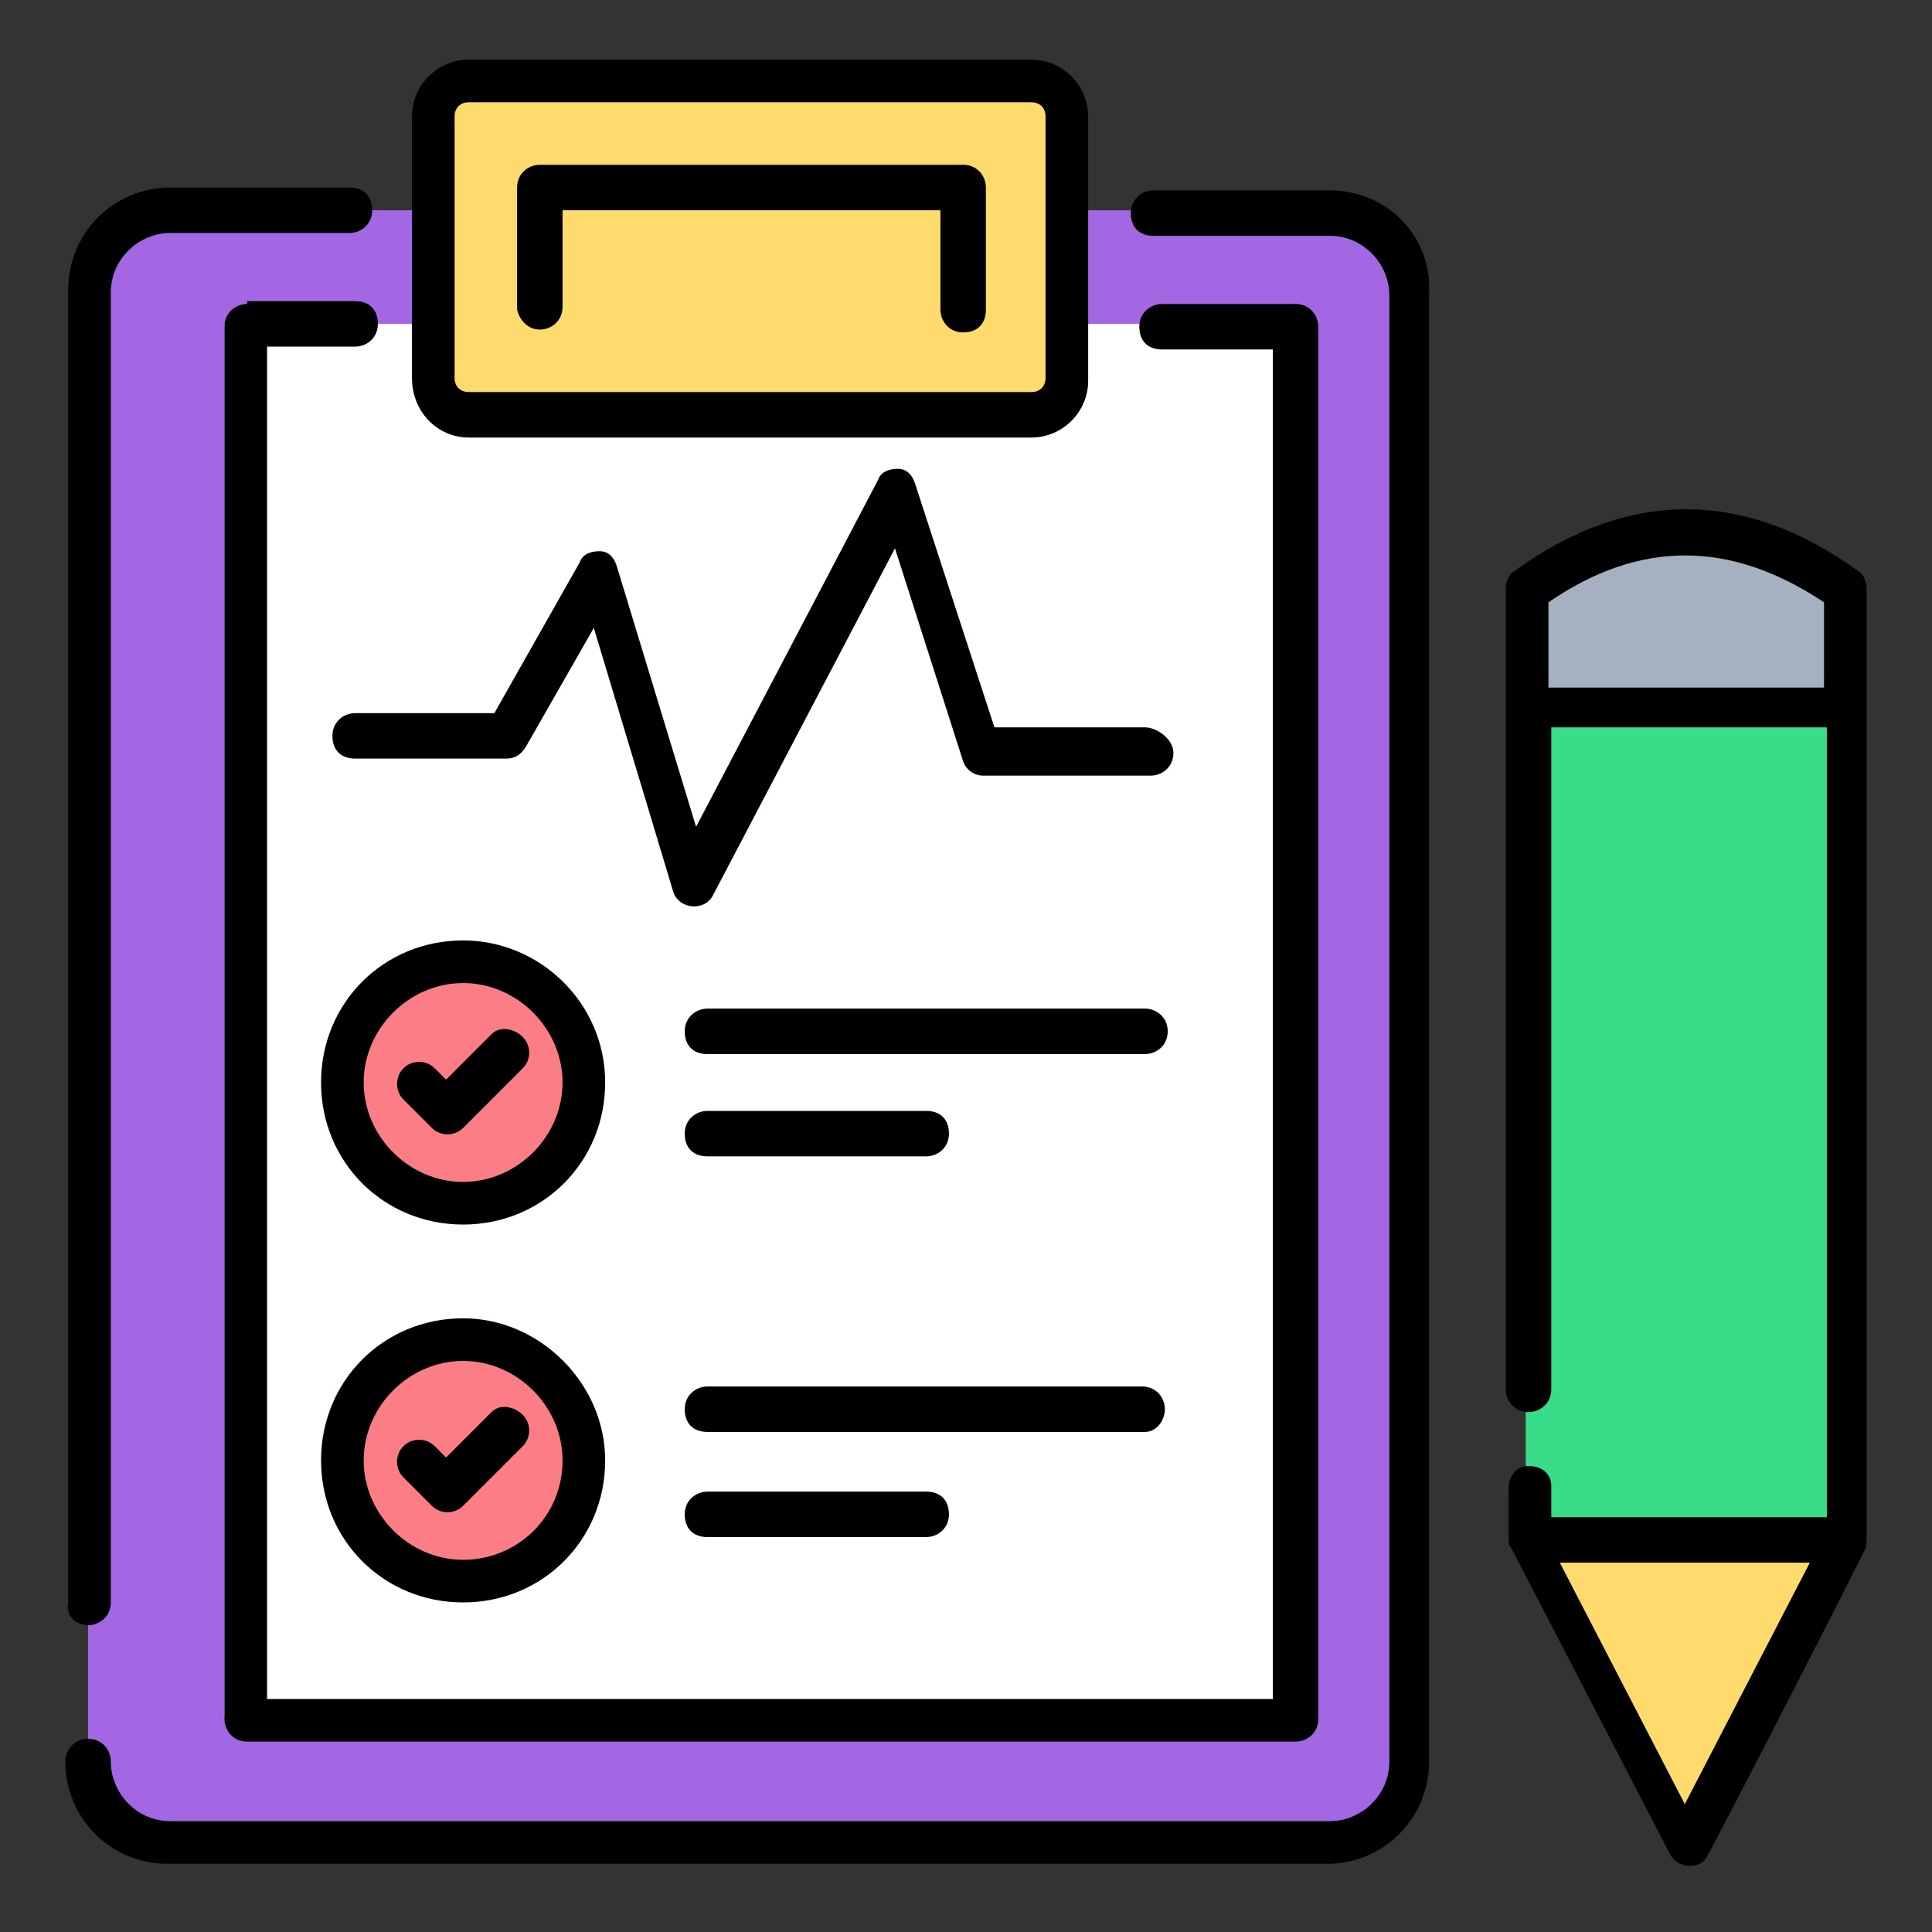 <?xml version="1.0" encoding="UTF-8"?>
<svg xmlns="http://www.w3.org/2000/svg" id="Layer_1" height="512" viewBox="0 0 68 68" width="512">
  <rect x="0" y="0" width="68" height="68" fill="#333333" stroke="none"/>
  <g>
    <g>
      <path d="m49.7 10.3v51.7c0 1.6-1.3 2.9-2.9 2.9h-40.8c-1.6 0-2.9-1.3-2.9-2.9v-51.7c0-1.6 1.3-2.9 2.9-2.9h40.8c1.6 0 2.9 1.3 2.9 2.9z" fill="#a367e3"></path>
    </g>
    <g>
      <path d="m7.9 11.4h36.9v49h-36.9z" fill="#fff"></path>
    </g>
    <circle cx="16.3" cy="51.4" fill="#fb7d85" r="4.3"></circle>
    <path d="m14.7 51.4 1 1 2.1-2.1" fill="#fb7d85"></path>
    <g>
      <path d="m37.5 4.1v9.2c0 .7-.6 1.2-1.2 1.2h-19.8c-.7 0-1.2-.6-1.2-1.2v-9.2c0-.7.6-1.2 1.2-1.2h19.8c.7 0 1.2.6 1.2 1.2z" fill="#484c55"></path>
    </g>
    <path d="m37.5 4.1v9.2c0 .7-.6 1.2-1.2 1.2h-19.8c-.7 0-1.2-.6-1.2-1.2v-9.2c0-.7.6-1.2 1.2-1.2h19.8c.7 0 1.2.6 1.2 1.2z" fill="#ffdb6d"></path>
    <g>
      <circle cx="16.3" cy="38.1" fill="#fb7d85" r="4.3"></circle>
    </g>
    <path d="m14.7 38.1 1 1 2.1-2.2" fill="#fb7d85"></path>
    <g>
      <path d="m53.7 25h11.2v29.3h-11.2z" fill="#39dc89"></path>
    </g>
    <g>
      <path d="m64.9 54.2-5.6 10.9-5.6-10.8z" fill="#ffdb6d"></path>
    </g>
    <g>
      <path d="m64.9 20.8v4.2h-11.2v-4.2c3.7-2.7 7.5-2.7 11.2 0z" fill="#a5b1c1"></path>
    </g>
    <g>
      <path d="m16.3 46.4c-2.8 0-5 2.2-5 5s2.2 5 5 5 5-2.2 5-5c0-2.7-2.3-5-5-5zm0 8.5c-1.9 0-3.5-1.6-3.5-3.5s1.6-3.5 3.5-3.5 3.5 1.6 3.5 3.5c0 2-1.6 3.5-3.5 3.5z"></path>
      <path d="m17.3 49.7-1.6 1.6-.4-.4c-.3-.3-.8-.3-1.1 0s-.3.8 0 1.1l1 1c.3.3.8.3 1.1 0l2.1-2.1c.3-.3.3-.8 0-1.1s-.8-.4-1.1-.1z"></path>
      <path d="m46.8 6.7h-6.2c-.4 0-.8.3-.8.8s.3.8.8.8h6.2c1.2 0 2.1 1 2.1 2.1v51.6c0 1.2-1 2.1-2.1 2.1h-40.8c-1.2 0-2.1-1-2.1-2.1 0-.4-.3-.8-.8-.8s-.8.4-.8.8c0 2 1.6 3.6 3.6 3.6h40.8c2 0 3.6-1.6 3.6-3.6v-51.7c.1-2-1.5-3.6-3.5-3.6z"></path>
      <path d="m3.1 57.2c.4 0 .8-.3.8-.8v-46.1c0-1.2 1-2.1 2.1-2.1h6.3c.4 0 .8-.3.8-.8s-.3-.8-.8-.8h-6.3c-2 0-3.6 1.6-3.6 3.6v46.2c-.1.5.3.8.7.8z"></path>
      <path d="m8.7 10.7c-.4 0-.8.3-.8.8v49c0 .4.3.8.8.8h36.9c.4 0 .8-.3.8-.8v-49c0-.4-.3-.8-.8-.8h-4.7c-.4 0-.8.3-.8.8s.3.8.8.8h3.9v47.5h-35.4v-47.6h3.1c.4 0 .8-.3.8-.8s-.3-.8-.8-.8h-3.8z"></path>
      <path d="m16.5 15.4h19.8c1.1 0 2-.9 2-2v-9.3c0-1.1-.9-2-2-2h-19.8c-1.1 0-2 .9-2 2v9.2c0 1.2.9 2.1 2 2.1zm-.5-11.3c0-.3.2-.5.5-.5h19.8c.3 0 .5.2.5.5v9.2c0 .3-.2.5-.5.5h-19.8c-.3 0-.5-.2-.5-.5z"></path>
      <path d="m19 11.6c.4 0 .8-.3.8-.8v-3.4h13.3v3.5c0 .4.3.8.8.8s.8-.3.8-.8v-4.3c0-.4-.3-.8-.8-.8h-14.9c-.4 0-.8.3-.8.8v4.3c.1.4.4.7.8.7z"></path>
      <path d="m40.3 25.6h-5.3l-2.8-8.6c-.1-.3-.3-.5-.6-.5s-.6.1-.7.4l-6.4 12.2-2.8-9.2c-.1-.3-.3-.5-.6-.5s-.6.1-.7.4l-3 5.3h-4.9c-.4 0-.8.3-.8.8s.3.8.8.8h5.3c.3 0 .5-.1.7-.4l2.4-4.2 2.8 9.3c.2.6 1.1.7 1.4.1l6.4-12.2 2.4 7.5c.1.3.4.5.7.5h5.9c.4 0 .8-.3.8-.8s-.6-.9-1-.9z"></path>
      <path d="m16.3 33.1c-2.8 0-5 2.2-5 5s2.2 5 5 5 5-2.2 5-5-2.3-5-5-5zm0 8.5c-1.9 0-3.5-1.6-3.5-3.5s1.6-3.5 3.5-3.5 3.5 1.6 3.5 3.5-1.6 3.5-3.5 3.5z"></path>
      <path d="m40.3 35.5h-15.4c-.4 0-.8.3-.8.8s.3.8.8.8h15.4c.4 0 .8-.3.8-.8s-.4-.8-.8-.8z"></path>
      <path d="m24.9 40.7h7.7c.4 0 .8-.3.8-.8s-.3-.8-.8-.8h-7.7c-.4 0-.8.3-.8.8s.3.8.8.8z"></path>
      <path d="m41 49.6c0-.4-.3-.8-.8-.8h-15.3c-.4 0-.8.3-.8.8s.3.8.8.8h15.4c.4 0 .7-.4.7-.8z"></path>
      <path d="m24.9 52.5c-.4 0-.8.3-.8.8s.3.8.8.8h7.7c.4 0 .8-.3.8-.8s-.3-.8-.8-.8z"></path>
      <path d="m17.3 36.4-1.6 1.6-.4-.4c-.3-.3-.8-.3-1.1 0s-.3.8 0 1.1l1 1c.3.3.8.3 1.1 0l2.1-2.1c.3-.3.3-.8 0-1.1s-.8-.4-1.1-.1z"></path>
      <path d="m65.7 54.2c0-.2 0 2.6 0-33.5 0-.2-.1-.5-.3-.6-4-2.9-8.1-2.9-12.1 0-.2.1-.3.4-.3.6v28.2c0 .4.3.8.8.8.4 0 .8-.3.8-.8v-23.3c.1 0 10.4 0 9.7 0v27.8c-.1 0-10.4 0-9.7 0v-1.1c0-.4-.3-.7-.8-.7-.4 0-.7.3-.7.8v1.8c0 .1 0 .2.1.3l5.6 10.8c.3.5 1.1.5 1.3 0 .1-.1 5.7-11 5.6-10.9s0 0 0-.2zm-1.5-33v3c-.1 0-10.4 0-9.7 0v-3c3.2-2.2 6.4-2.2 9.7 0zm-4.9 42.3-4.4-8.5c.1 0 9.2 0 8.8 0z"></path>
    </g>
  </g>
</svg>
